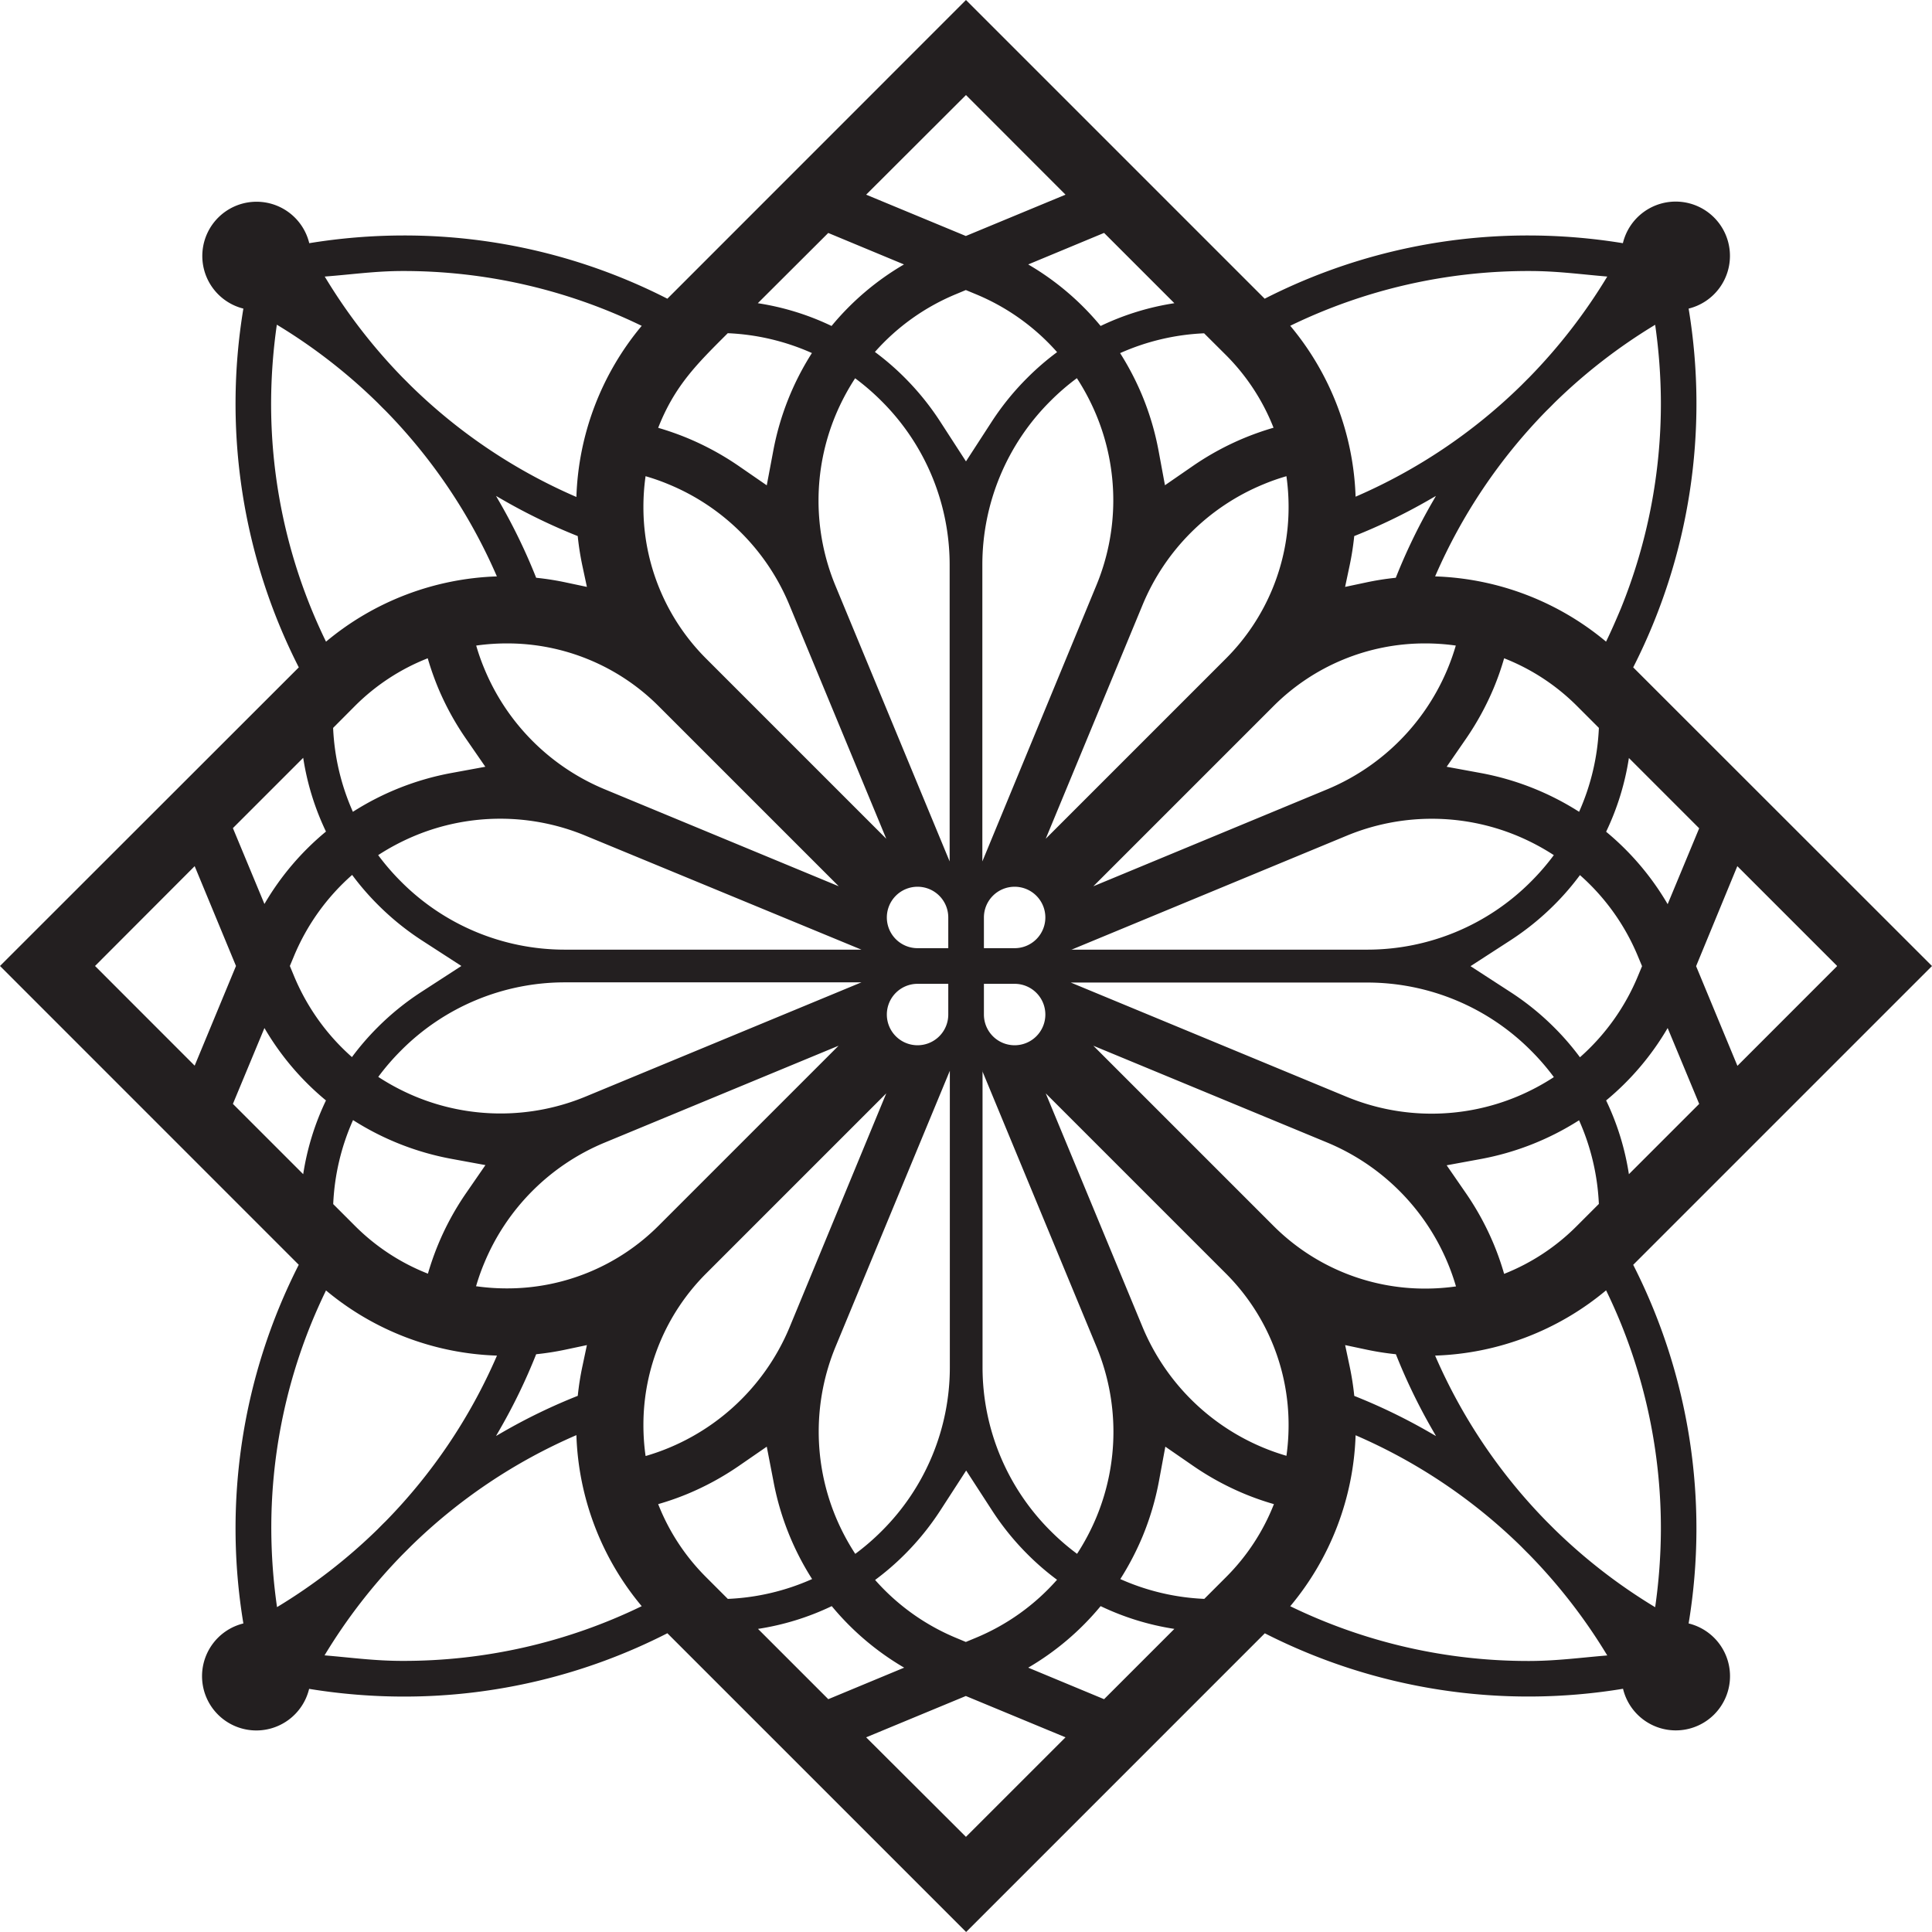 <?xml version="1.0" encoding="UTF-8"?> <svg xmlns="http://www.w3.org/2000/svg" viewBox="0 0 408.19 408.19"> <defs> <style>.cls-1{fill:#231f20;fill-rule:evenodd;}</style> </defs> <g id="Layer_2" data-name="Layer 2"> <g id="Layer_1-2" data-name="Layer 1"> <path class="cls-1" d="M0,204.09l63.12,63.13A122.81,122.81,0,0,0,51.42,343a11.47,11.47,0,1,0,13.89,13.82,124.42,124.42,0,0,0,20,1.63A122.18,122.18,0,0,0,141,345.07l63.12,63.12,63.11-63.11a122.72,122.72,0,0,0,75.68,11.72A11.46,11.46,0,1,0,356.77,343a122.82,122.82,0,0,0-11.71-75.77l63.13-63.13L345.06,141A122.82,122.82,0,0,0,356.77,65.2a11.47,11.47,0,1,0-13.89-13.82,124.42,124.42,0,0,0-20-1.63A122.17,122.17,0,0,0,267.2,63.11L204.09,0,141,63.11A122.17,122.17,0,0,0,85.34,49.75a124.42,124.42,0,0,0-20,1.63A11.46,11.46,0,1,0,51.42,65.2,122.82,122.82,0,0,0,63.13,141L0,204.09Zm68.85,68.53A59.32,59.32,0,0,0,105,286.41a115.52,115.52,0,0,1-23.52,35h0c-.56.54-1.11,1.1-1.66,1.66h0a116.43,116.43,0,0,1-21.29,16.48,118.35,118.35,0,0,1-1.21-16.39,114.6,114.6,0,0,1,8.47-43.61q1.45-3.54,3.1-6.93Zm44.43,13.5a59.09,59.09,0,0,0,6.33-1l4.39-.93-.93,4.39a59.09,59.09,0,0,0-1,6.33,121.26,121.26,0,0,0-15.74,7.6l-1.53.88.88-1.53a121.26,121.26,0,0,0,7.6-15.74Zm8.5,17.1a59.3,59.3,0,0,0,13.8,36.13A115.1,115.1,0,0,1,85,350.91c-5.82,0-10.73-.69-16.43-1.17a116.86,116.86,0,0,1,16.51-21.33h0l1.66-1.66h0a115.34,115.34,0,0,1,35-23.52ZM272.6,339.36a59.29,59.29,0,0,0,13.81-36.12,115.34,115.34,0,0,1,35,23.52h0c.55.56,1.1,1.12,1.66,1.67h0a116.86,116.86,0,0,1,16.51,21.33c-5.7.47-10.61,1.15-16.43,1.17a114.93,114.93,0,0,1-50.55-11.57Zm13.53-44.43a59.48,59.48,0,0,0-1-6.35l-.93-4.39,4.39.93a58.69,58.69,0,0,0,6.33,1,122.14,122.14,0,0,0,7.6,15.76l.88,1.53-1.53-.88a121.76,121.76,0,0,0-15.73-7.6Zm17.08-8.52a59.32,59.32,0,0,0,36.12-13.79c1.11,2.27,2.14,4.58,3.11,6.95a115.11,115.11,0,0,1,8.47,43.6,118.38,118.38,0,0,1-1.21,16.4,116.43,116.43,0,0,1-21.29-16.48h0l-1.66-1.66h0a115.64,115.64,0,0,1-23.53-35Zm36.12-150.84a59.32,59.32,0,0,0-36.12-13.79,115.64,115.64,0,0,1,23.53-35h0c.56-.54,1.11-1.1,1.66-1.66h0A116.43,116.43,0,0,1,349.7,68.62,118.38,118.38,0,0,1,350.91,85a115.11,115.11,0,0,1-8.47,43.6c-1,2.37-2,4.68-3.11,6.95Zm-44.42-13.5a58.69,58.69,0,0,0-6.33,1l-4.39.93.93-4.39a59.48,59.48,0,0,0,1-6.35,121.76,121.76,0,0,0,15.73-7.6l1.53-.88-.88,1.53a122.14,122.14,0,0,0-7.6,15.76ZM286.41,105A59.35,59.35,0,0,0,272.6,68.83a114.93,114.93,0,0,1,50.55-11.57c5.82,0,10.73.69,16.43,1.17a116.86,116.86,0,0,1-16.51,21.33h0c-.56.55-1.11,1.11-1.66,1.66h0a115.34,115.34,0,0,1-35,23.52ZM135.59,68.83A59.35,59.35,0,0,0,121.78,105a115.34,115.34,0,0,1-35-23.52h0c-.55-.55-1.1-1.11-1.66-1.66h0A116.86,116.86,0,0,1,68.61,58.43C74.31,58,79.22,57.27,85,57.26a115,115,0,0,1,50.55,11.57Zm-13.53,44.43a59.48,59.48,0,0,0,1,6.35L124,124l-4.39-.93a58.69,58.69,0,0,0-6.33-1,122.14,122.14,0,0,0-7.6-15.76l-.88-1.53,1.53.88a121.76,121.76,0,0,0,15.73,7.6ZM105,121.78a59.32,59.32,0,0,0-36.12,13.79c-1.11-2.27-2.14-4.58-3.11-6.95A114.6,114.6,0,0,1,57.28,85a118.38,118.38,0,0,1,1.21-16.4A116.43,116.43,0,0,1,79.78,85.1h0c.55.56,1.1,1.12,1.66,1.66h0a115.64,115.64,0,0,1,23.53,35Zm102.88,86.08v6.49a6.49,6.49,0,1,0,6.49-6.49Zm-7.53,0h-6.49a6.49,6.49,0,1,0,6.49,6.49v-6.49Zm0-7.53v-6.49a6.49,6.49,0,1,0-6.49,6.49Zm7.53,0h6.49a6.49,6.49,0,1,0-6.49-6.49v6.49ZM271.8,307.58a47.24,47.24,0,0,1-30.38-27.15L220.94,231l38.1,38.1a45.18,45.18,0,0,1,13.21,32,46.12,46.12,0,0,1-.45,6.46ZM175,359l-14.85-14.85a55.49,55.49,0,0,0,15.58-4.81,57.46,57.46,0,0,0,15.3,13L175,359Zm58.27,0,14.85-14.85a55.49,55.49,0,0,1-15.58-4.81,57.46,57.46,0,0,1-15.3,13l16,6.65Zm-29.14,29.13L183,367.06l21.06-8.73,21.06,8.73-21.06,21.05Zm19.25-54.32a55.65,55.65,0,0,1-6.29-5.43,56.41,56.41,0,0,1-7.46-9.21l-5.5-8.48-5.49,8.48a56.94,56.94,0,0,1-7.46,9.21,55.65,55.65,0,0,1-6.29,5.43A46.7,46.7,0,0,0,202,346.05l2.06.86,2.07-.86a46.7,46.7,0,0,0,17.18-12.26Zm-69.55,4a48.68,48.68,0,0,0,17.75-4.19,58.35,58.35,0,0,1-8.19-20.79L162,305.65l-6,4.14a59.47,59.47,0,0,1-10.75,5.84,58.2,58.2,0,0,1-6.19,2.16,45,45,0,0,0,10.07,15.38l4.64,4.64Zm26.88-9.52a49.81,49.81,0,0,0,5.58-4.82,48.79,48.79,0,0,0,14.39-34.57V226.23l-24.12,58.24a47,47,0,0,0,0,36,48.34,48.34,0,0,0,4.1,7.77Zm26.88-102.06V288.9a48.79,48.79,0,0,0,14.39,34.57,49.81,49.81,0,0,0,5.58,4.82,48.34,48.34,0,0,0,4.1-7.77,47,47,0,0,0,0-36l-24.12-58.24Zm29.1,107.39a48.68,48.68,0,0,0,17.75,4.19l4.64-4.64a45,45,0,0,0,10.07-15.38,58.2,58.2,0,0,1-6.19-2.16,59.13,59.13,0,0,1-10.75-5.84l-6-4.14-1.33,7.18a58.7,58.7,0,0,1-3.46,11.73,59.41,59.41,0,0,1-4.72,9.06Zm-100.26-26a47.21,47.21,0,0,0,30.37-27.15L187.25,231l-38.1,38.1a45.18,45.18,0,0,0-13.21,32,46.12,46.12,0,0,0,.45,6.46ZM307.58,136.39a47.21,47.21,0,0,1-27.15,30.37L231,187.25l38.1-38.1a45.18,45.18,0,0,1,32-13.21,46.12,46.12,0,0,1,6.46.45ZM359,233.23l-14.85,14.85a55.49,55.49,0,0,0-4.81-15.58,57.46,57.46,0,0,0,13-15.3l6.65,16ZM359,175l-14.85-14.85a55.49,55.49,0,0,1-4.81,15.58,57.46,57.46,0,0,1,13,15.3L359,175Zm29.13,29.13-21.05,21.06-8.73-21.06L367.06,183l21.05,21.05Zm-54.32-19.24a55.65,55.65,0,0,1-5.43,6.29,56.94,56.94,0,0,1-9.21,7.46l-8.48,5.49,8.48,5.5a56.41,56.41,0,0,1,9.21,7.46,55.65,55.65,0,0,1,5.43,6.29,46.7,46.7,0,0,0,12.26-17.18l.86-2.07-.86-2.06a46.7,46.7,0,0,0-12.26-17.18Zm4,69.55a48.68,48.68,0,0,0-4.19-17.75,58.35,58.35,0,0,1-20.79,8.19l-7.18,1.32,4.14,6a59.13,59.13,0,0,1,5.84,10.75,58.2,58.2,0,0,1,2.16,6.19A45,45,0,0,0,333.17,259l4.64-4.64Zm-9.52-26.88a49.81,49.81,0,0,0-4.82-5.58,48.79,48.79,0,0,0-34.57-14.39H226.23l58.24,24.12a47,47,0,0,0,36,0,48.34,48.34,0,0,0,7.77-4.1ZM226.23,200.64H288.9a48.79,48.79,0,0,0,34.57-14.39,49.81,49.81,0,0,0,4.82-5.58,48.34,48.34,0,0,0-7.77-4.1,47,47,0,0,0-36,0l-58.24,24.12Zm107.39-29.1a48.68,48.68,0,0,0,4.19-17.75l-4.64-4.64a45,45,0,0,0-15.38-10.07,58.2,58.2,0,0,1-2.16,6.19A59.47,59.47,0,0,1,309.79,156l-4.14,6,7.18,1.32a58.35,58.35,0,0,1,20.79,8.19Zm-26,100.26a47.24,47.24,0,0,0-27.15-30.38L231,220.94l38.1,38.1a45.18,45.18,0,0,0,32,13.21,46.12,46.12,0,0,0,6.46-.45ZM271.8,100.61a44.83,44.83,0,0,0-4.84,1.7,47,47,0,0,0-25.54,25.45l-20.48,49.45,38.1-38.1a45.18,45.18,0,0,0,13.21-32,46.12,46.12,0,0,0-.45-6.46ZM175,49.21,160.11,64.06a55.49,55.49,0,0,1,15.58,4.81,57.28,57.28,0,0,1,15.3-13l-16-6.65Zm58.27,0,14.85,14.85a55.49,55.49,0,0,0-15.58,4.81,57.28,57.28,0,0,0-15.3-13l16-6.65ZM204.09,20.08,183,41.13l21.06,8.73,21.06-8.73L204.09,20.08ZM223.34,74.4a55.65,55.65,0,0,0-6.29,5.43A56.41,56.41,0,0,0,209.59,89l-5.5,8.48L198.6,89a56.94,56.94,0,0,0-7.46-9.21,55.65,55.65,0,0,0-6.29-5.43A46.7,46.7,0,0,1,202,62.14l2.06-.86,2.07.86A46.7,46.7,0,0,1,223.34,74.4Zm-69.55-4a48.68,48.68,0,0,1,17.75,4.19,58.35,58.35,0,0,0-8.19,20.79L162,102.54l-6-4.14a59.47,59.47,0,0,0-10.75-5.84,60.58,60.58,0,0,0-6.19-2.17c3.51-8.94,8.24-13.54,14.71-20Zm26.88,9.52a49.81,49.81,0,0,1,5.58,4.82,48.79,48.79,0,0,1,14.39,34.57V182l-24.12-58.23a47,47,0,0,1,0-36,48.34,48.34,0,0,1,4.1-7.77ZM207.55,182V119.29a48.79,48.79,0,0,1,14.39-34.57,49.81,49.81,0,0,1,5.58-4.82,48.34,48.34,0,0,1,4.1,7.77,47,47,0,0,1,0,36.05L207.55,182Zm29.1-107.39a48.68,48.68,0,0,1,17.75-4.19L259,75a45,45,0,0,1,10.07,15.37,60.58,60.58,0,0,0-6.19,2.17,59.13,59.13,0,0,0-10.75,5.84l-6,4.14-1.33-7.18a58.51,58.51,0,0,0-3.46-11.73,59.41,59.41,0,0,0-4.72-9.06Zm-100.26,26a44.83,44.83,0,0,1,4.84,1.7,47,47,0,0,1,25.53,25.45l20.49,49.45-38.1-38.1a45.18,45.18,0,0,1-13.21-32,46.12,46.12,0,0,1,.45-6.46Zm-35.78,35.78a44.83,44.83,0,0,0,1.7,4.84,47,47,0,0,0,25.45,25.53l49.45,20.49-38.1-38.1a45.18,45.18,0,0,0-32-13.21,46.12,46.12,0,0,0-6.46.45Zm-51.4,96.84,14.85,14.85a55.49,55.49,0,0,1,4.81-15.58,57.28,57.28,0,0,1-13-15.3l-6.65,16Zm0-58.27,14.85-14.85a55.49,55.49,0,0,0,4.81,15.58,57.28,57.28,0,0,0-13,15.3l-6.65-16ZM20.08,204.09l21.05,21.06,8.73-21.06L41.13,183,20.08,204.09ZM74.4,184.85a55.65,55.65,0,0,0,5.43,6.29A56.94,56.94,0,0,0,89,198.6l8.48,5.49L89,209.59a56.41,56.41,0,0,0-9.21,7.46,55.65,55.65,0,0,0-5.43,6.29,46.7,46.7,0,0,1-12.26-17.18l-.86-2.07.86-2.06A46.7,46.7,0,0,1,74.4,184.85Zm-4,69.55a48.68,48.68,0,0,1,4.19-17.75,58.35,58.35,0,0,0,20.79,8.19l7.18,1.32-4.14,6a58.53,58.53,0,0,0-5.84,10.75,60.58,60.58,0,0,0-2.17,6.19A45,45,0,0,1,75,259l-4.64-4.64Zm9.52-26.88a49.81,49.81,0,0,1,4.82-5.58,48.79,48.79,0,0,1,34.57-14.39H182l-58.24,24.12a47,47,0,0,1-36,0,48.34,48.34,0,0,1-7.77-4.1ZM182,200.64H119.29a48.79,48.79,0,0,1-34.57-14.39,49.81,49.81,0,0,1-4.82-5.58,48.34,48.34,0,0,1,7.77-4.1,47,47,0,0,1,36.05,0L182,200.64ZM74.57,171.54a48.68,48.68,0,0,1-4.19-17.75L75,149.15a45,45,0,0,1,15.37-10.07,60.58,60.58,0,0,0,2.17,6.19A58.85,58.85,0,0,0,98.4,156l4.14,6-7.18,1.32a58.35,58.35,0,0,0-20.79,8.19Zm26,100.26a44.83,44.83,0,0,1,1.7-4.84,47,47,0,0,1,25.45-25.54l49.45-20.48L139.11,259a45.18,45.18,0,0,1-32,13.21,46.12,46.12,0,0,1-6.46-.45Z"></path> </g> </g> </svg> 